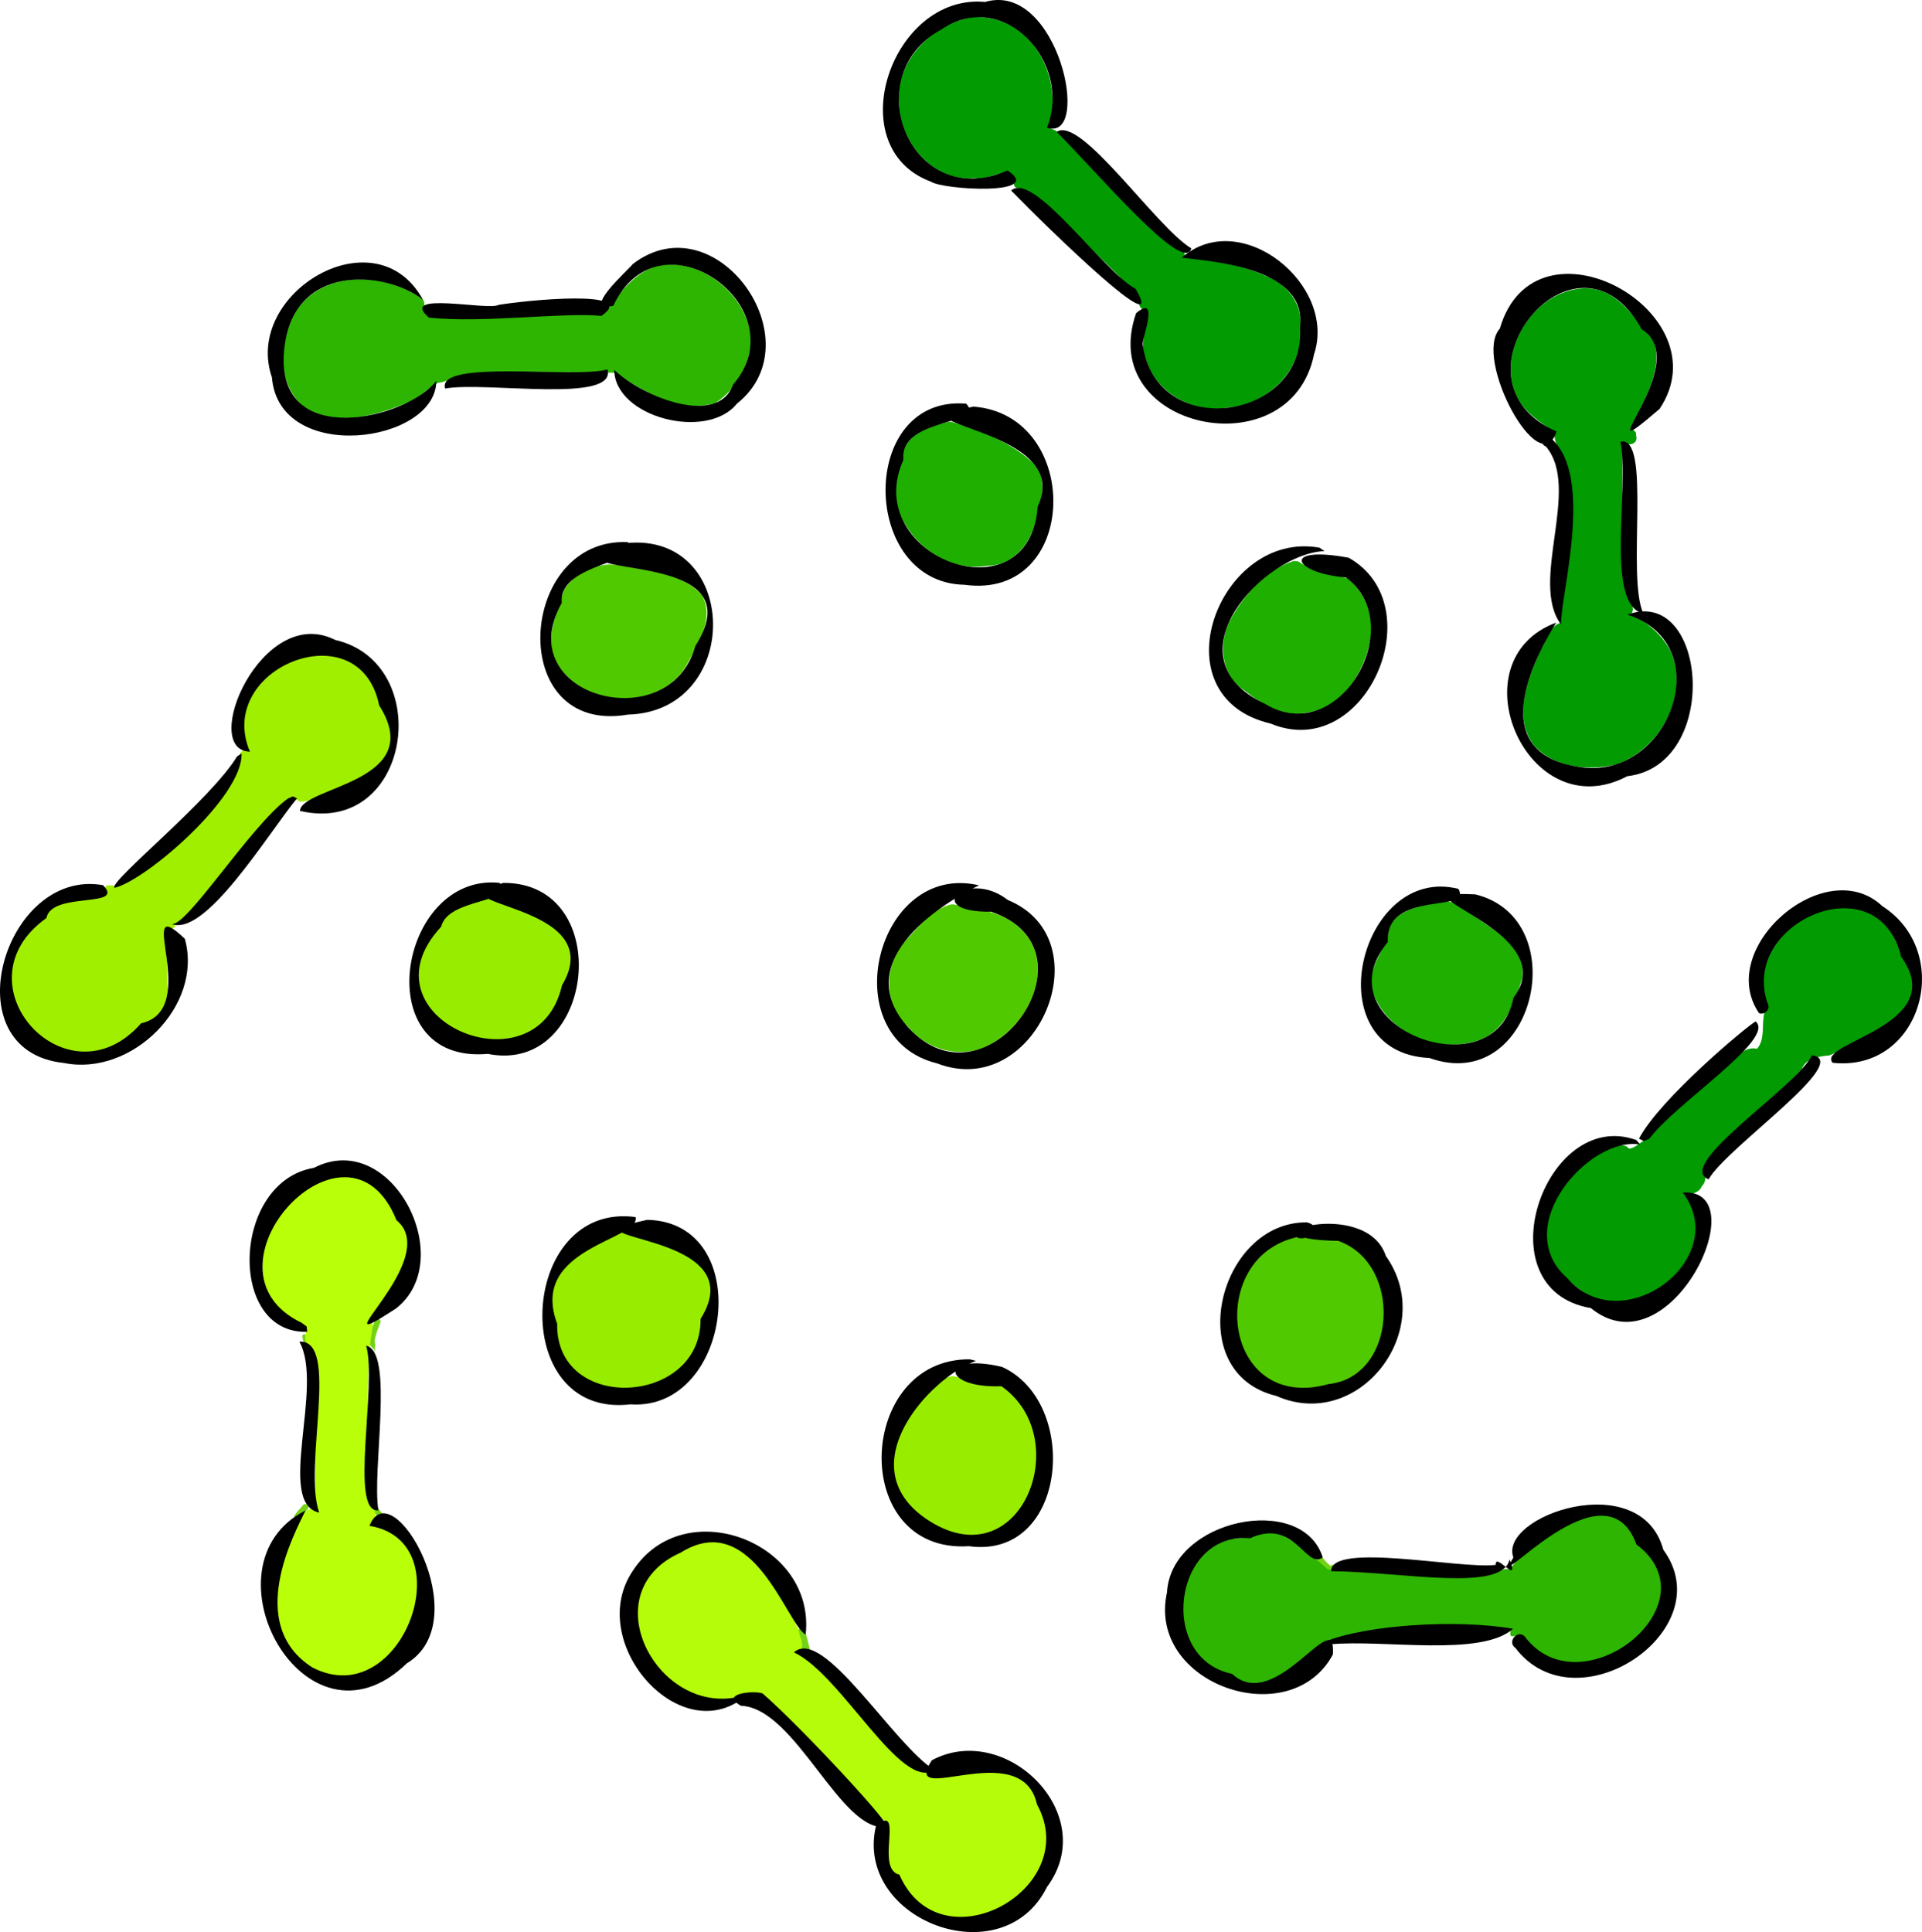 <?xml version="1.0" encoding="UTF-8" standalone="no"?>
<svg
   xmlns:dc="http://purl.org/dc/elements/1.1/"
   xmlns:cc="http://creativecommons.org/ns#"
   xmlns:rdf="http://www.w3.org/1999/02/22-rdf-syntax-ns#"
   xmlns:svg="http://www.w3.org/2000/svg"
   xmlns="http://www.w3.org/2000/svg"
   xmlns:sodipodi="http://sodipodi.sourceforge.net/DTD/sodipodi-0.dtd"
   xmlns:inkscape="http://www.inkscape.org/namespaces/inkscape"
   width="142.885mm"
   height="143.635mm"
   viewBox="0 0 142.885 143.635"
   version="1.1"
   id="svg308"
   inkscape:version="1.0.2 (e86c870879, 2021-01-15)"
   sodipodi:docname="pasqal.svg">
  <defs
     id="defs302" />
  <sodipodi:namedview
     id="base"
     pagecolor="#ffffff"
     bordercolor="#666666"
     borderopacity="1.0"
     inkscape:pageopacity="0.0"
     inkscape:pageshadow="2"
     inkscape:zoom="0.35"
     inkscape:cx="261.4477"
     inkscape:cy="220.00678"
     inkscape:document-units="mm"
     inkscape:current-layer="layer1"
     inkscape:document-rotation="0"
     showgrid="false"
     inkscape:window-width="1770"
     inkscape:window-height="991"
     inkscape:window-x="26"
     inkscape:window-y="23"
     inkscape:window-maximized="0"
     fit-margin-top="0"
     fit-margin-left="0"
     fit-margin-right="0"
     fit-margin-bottom="0" />
  <g
     inkscape:label="Calque 1"
     inkscape:groupmode="layer"
     id="layer1"
     transform="translate(-36.659,-89.957)">
    <path
       style="fill:#51c900;fill-opacity:1;stroke:none;stroke-width:0.154"
       d="m 107.401,157.186 c -1.454,0.323 -2.432,1.665 -3.42,2.691 -1.616,1.752 -1.71,4.789 0.17,6.397 1.459,1.834 4.196,2.49 6.242,1.263 2.358,-1.351 4.147,-4.406 3.125,-7.108 -0.763,-1.843 -2.718,-2.816 -4.634,-2.882 -0.518,-0.037 -0.965,-0.37 -1.484,-0.361 z"
       id="path1465" />
    <path
       style="fill:#51c900;fill-opacity:1;stroke:none;stroke-width:0.154"
       d="m 81.88,131.924 c -1.27,0.089 -2.61,0.795 -3.289,1.881 -0.57,1.742 -1.518,3.763 -0.507,5.529 2.069,3.307 7.784,3.499 9.695,-0.062 0.794,-1.489 2.006,-3.365 1.076,-5.047 -1.447,-1.697 -3.916,-1.781 -5.951,-2.222 -0.339,-0.046 -0.681,-0.085 -1.024,-0.079 z"
       id="path1467" />
    <path
       style="fill:#1eaf01;fill-opacity:1;stroke:none;stroke-width:0.154"
       d="m 107.168,121.319 c -1.363,0.325 -3.222,0.892 -3.409,2.539 -0.511,1.639 -0.89,3.532 0.171,5.05 1.236,2.091 3.658,3.539 6.131,3.109 1.901,0.002 3.231,-1.648 3.61,-3.379 0.444,-1.435 0.973,-3.302 -0.399,-4.429 -1.651,-1.462 -3.793,-2.281 -5.881,-2.887 -0.074,-0.009 -0.149,-0.006 -0.223,-0.003 z"
       id="path1469" />
    <path
       style="fill:#2db501;fill-opacity:1;stroke:none;stroke-width:0.154"
       d="m 86.502,109.623 c -2.075,-0.051 -3.472,1.695 -4.584,3.202 -0.778,0.887 -2.282,0.302 -3.374,0.552 -3.293,0.034 -6.666,0.538 -9.916,0.049 -0.844,-0.088 -0.042,-1.057 -0.72,-1.327 -2.684,-1.876 -7.01,-2.051 -9.112,0.785 -1.37,2.114 -1.675,5.455 0.376,7.248 2.318,1.615 5.389,0.762 7.779,-0.241 0.892,-0.276 1.481,-1.131 2.28,-1.471 0.787,-0.083 1.487,-0.666 2.322,-0.612 3.614,-0.339 7.249,-0.137 10.872,-0.141 2.125,1.423 4.744,3.04 7.397,2.263 1.571,-0.992 2.602,-2.906 2.685,-4.752 -0.23,-2.927 -3.064,-5.565 -6.004,-5.556 z"
       id="path1471" />
    <path
       style="fill:#029b01;fill-opacity:1;stroke:none;stroke-width:0.154"
       d="m 109.026,91.216 c -3.035,0.484 -5.843,3.262 -5.535,6.485 0.103,2.894 2.553,5.777 5.613,5.498 0.894,0.127 1.738,-0.444 2.576,-0.418 0.661,0.194 -0.009,1.183 0.729,1.153 2.031,0.784 3.321,2.724 4.943,4.09 1.338,1.411 2.92,2.694 4.036,4.264 -0.154,0.424 0.132,0.681 0.464,0.795 0.275,1.177 -0.602,2.367 -0.016,3.535 0.737,2.562 3.568,4.128 6.149,3.632 2.971,-0.221 5.637,-2.896 5.356,-5.959 0.182,-1.738 -1.017,-3.259 -2.606,-3.827 -1.876,-0.874 -4.077,-1.139 -6.037,-1.391 0.229,-0.629 -0.741,-0.519 -0.99,-0.916 -3.055,-2.517 -5.603,-5.611 -8.43,-8.376 -0.229,-0.283 -0.836,-0.154 -0.568,-0.684 0.854,-3.248 -1.083,-7.294 -4.597,-7.812 -0.36,-0.05 -0.724,-0.081 -1.087,-0.069 z"
       id="path1473" />
    <path
       style="fill:#1eaf01;fill-opacity:1;stroke:none;stroke-width:0.154"
       d="m 132.819,131.668 c -2.056,0.647 -3.617,2.452 -4.652,4.285 -0.976,1.686 -0.779,4.222 0.984,5.325 1.347,1.057 2.983,2.068 4.773,1.634 2.571,-0.366 4.153,-3.014 4.601,-5.373 0.343,-1.672 -0.37,-3.522 -1.679,-4.581 -1.245,-0.347 -2.573,-0.502 -3.658,-1.254 -0.12,-0.033 -0.246,-0.047 -0.37,-0.036 z"
       id="path1475" />
    <path
       style="fill:#029b01;fill-opacity:1;stroke:none;stroke-width:0.154"
       d="m 154.327,111.393 c -3.611,0.222 -6.405,4.556 -4.983,7.914 0.59,1.268 1.785,2.044 2.907,2.766 -0.189,1.058 0.89,1.814 0.946,2.866 0.743,3.738 -0.125,7.652 -0.542,11.324 -0.826,0.248 -1.042,1.4 -1.48,2.06 -0.956,2.119 -2.07,4.942 -0.485,7.037 1.485,1.67 4.066,1.943 6.127,1.424 3.256,-1.123 5.495,-5.191 4.023,-8.442 -0.63,-1.209 -1.749,-2.142 -2.917,-2.729 0.455,-0.636 -0.471,-1.354 -0.444,-2.058 -0.405,-3.535 -0.131,-7.138 -0.231,-10.7 0.477,0.277 1.246,0.146 1.035,-0.552 0.074,-0.453 -0.593,-0.333 -0.204,-0.761 0.812,-1.924 2.203,-4.054 1.541,-6.225 -1.468,-1.659 -2.727,-4.05 -5.293,-3.923 z"
       id="path1477" />
    <path
       style="fill:#1eaf01;fill-opacity:1;stroke:none;stroke-width:0.154"
       d="m 143.167,157.133 c -1.337,0.222 -3.274,0.718 -3.333,2.376 -0.505,1.474 -1.821,2.951 -0.972,4.577 1.304,2.969 5.301,4.382 8.202,3.006 1.657,-0.907 2.272,-2.814 2.786,-4.497 0.198,-2.217 -2.087,-3.462 -3.63,-4.569 -0.921,-0.678 -1.84,-1.456 -3.033,-0.896 z"
       id="path1479" />
    <path
       style="fill:#029b01;fill-opacity:1;stroke:none;stroke-width:0.109"
       d="m 173.477,157.436 c -3.107,0.146 -6.127,3.033 -5.697,6.258 0.089,0.525 0.417,1.068 0.048,1.549 -0.23,0.864 0.089,1.964 -0.548,2.679 -1.138,-0.236 -1.774,1.019 -2.584,1.578 -1.963,1.709 -3.909,3.447 -5.797,5.23 -0.34,0.206 -0.851,0.667 -1.155,0.608 -0.398,-0.513 -1.201,-0.027 -1.687,0.133 -2.358,1.167 -4.268,3.546 -4.448,6.224 -0.06,2.012 1.541,3.585 3.141,4.552 2.632,1.329 5.925,-0.265 7.319,-2.67 0.929,-1.443 0.855,-3.403 -0.106,-4.813 0.379,-0.005 1.02,-0.117 1.22,-0.631 0.288,-0.304 0.323,-0.666 0.136,-1.004 0.086,-1.055 1.108,-1.735 1.747,-2.485 1.789,-1.792 3.815,-3.343 5.533,-5.203 0.327,-0.849 1.285,-0.943 2.06,-1.026 0.996,-0.383 1.877,-1.04 2.858,-1.476 1.404,-0.825 3.272,-1.835 3.336,-3.684 -0.074,-1.371 -0.948,-2.528 -1.455,-3.765 -0.77,-1.389 -2.354,-2.17 -3.923,-2.055 z"
       id="path1492" />
    <path
       style="fill:#98ec00;fill-opacity:1;stroke:none;stroke-width:0.109"
       d="m 107.429,192.266 c -0.977,0.151 -1.52,1.163 -2.207,1.778 -1.593,1.707 -2.718,4.25 -1.806,6.554 1.009,1.924 3.083,3.307 5.248,3.486 2.517,0.135 4.55,-2.099 4.929,-4.457 0.521,-2.438 -0.335,-5.279 -2.506,-6.642 -0.956,-0.15 -1.971,-0.085 -2.868,-0.541 -0.255,-0.086 -0.517,-0.18 -0.79,-0.178 z"
       id="path1494" />
    <path
       style="fill:#51c900;fill-opacity:1;stroke:none;stroke-width:0.109"
       d="m 132.583,181.935 c -2.181,0.808 -3.804,2.876 -3.986,5.203 -0.338,2.624 1.38,5.669 4.171,5.967 1.99,0.104 4.351,-0.18 5.655,-1.87 1.367,-1.904 1.462,-4.611 0.445,-6.692 -0.757,-1.388 -2.159,-2.544 -3.814,-2.488 -0.822,-0.046 -1.65,-0.115 -2.47,-0.12 z"
       id="path1496" />
    <path
       style="fill:#98ec00;fill-opacity:1;stroke:none;stroke-width:0.109"
       d="m 82.805,181.547 c -1.865,1 -4.241,1.885 -4.98,4.071 -0.451,1.309 0.228,2.618 0.328,3.927 0.42,2.293 2.788,3.8 5.042,3.598 2.654,0.145 5.355,-1.855 5.578,-4.585 0.195,-1.16 1.106,-2.264 0.588,-3.479 -0.806,-1.924 -3.081,-2.418 -4.854,-3.039 -0.567,-0.153 -1.127,-0.407 -1.702,-0.493 z"
       id="path1498" />
    <path
       style="fill:#98ec00;fill-opacity:1;stroke:none;stroke-width:0.109"
       d="m 72.078,156.981 c -1.164,0.314 -2.308,0.888 -2.892,2.001 -1.058,1.307 -1.829,3.128 -1.198,4.789 1.01,2.457 3.866,3.832 6.439,3.374 2.003,-0.128 3.535,-1.867 4.068,-3.703 0.428,-1.149 1.04,-2.56 0.145,-3.659 -1.349,-1.795 -3.718,-2.205 -5.663,-3.051 -0.303,0.025 -0.601,0.177 -0.899,0.249 z"
       id="path1500" />
    <path
       style="fill:#a0ef01;fill-opacity:1;stroke:none;stroke-width:0.109"
       d="m 60.402,138.652 c -2.231,0.1 -4.378,1.566 -5.303,3.589 -0.382,1.115 -0.42,2.383 0.038,3.483 -0.509,-0.147 -0.787,0.328 -0.687,0.776 -0.383,1.925 -1.873,3.408 -3.138,4.841 -1.706,1.687 -3.559,3.405 -5.753,4.384 -0.327,0.269 -1.157,-0.262 -1.099,0.387 0.188,0.613 -0.752,0.526 -1.107,0.653 -1.159,0.23 -2.681,0.197 -3.363,1.355 -1.278,1.195 -2.571,2.687 -2.509,4.551 0.02,3.078 2.98,5.895 6.092,5.442 1.84,-0.125 3.076,-1.663 4.602,-2.497 0.775,-0.561 1.046,-1.529 0.92,-2.448 0.021,-1.371 -0.135,-2.795 -0.049,-4.139 0.278,0.042 0.687,-0.031 0.636,-0.375 1.269,-0.804 2.075,-2.173 3.072,-3.273 1.702,-2.009 3.213,-4.239 5.261,-5.912 0.32,-0.337 0.639,-0.097 0.933,0.083 1.144,-0.008 2.138,-0.801 3.192,-1.168 1.517,-0.676 3.489,-1.605 3.581,-3.516 -0.01,-1.413 -0.884,-2.573 -1.285,-3.875 -0.703,-1.53 -2.376,-2.425 -4.033,-2.341 z"
       id="path1502" />
    <path
       style="fill:#73d216;stroke:none;stroke-width:0.215"
       id="path1504"
       d="m 95.975,211.35 c 0.137,0.294 0.257,1.261 0.473,1.489 0.088,0.093 0.23,0.111 0.346,0.166 0.006,0.01 0.02,0.001 0.014,-0.008 v 0 c 0.023,-0.096 0.068,-0.189 0.069,-0.287 0,-0.126 -0.038,-0.25 -0.066,-0.373 -0.075,-0.335 -0.215,-0.814 -0.307,-1.141 -0.109,-0.374 -0.638,-0.219 -0.528,0.155 z" />
    <path
       style="fill:#73d216;stroke:none;stroke-width:0.215"
       id="path1506"
       d="m 134.548,205.918 c 0.225,0.211 0.542,0.79 0.908,0.823 0.277,0.025 0.414,-0.164 0.61,-0.304 0.011,5.3e-4 0.012,-0.016 0,-0.016 v 0 c -0.181,-0.097 -0.218,-0.151 -0.431,-0.131 -0.093,0.009 0.122,0.207 -0.132,0.017 -0.185,-0.138 -0.495,-0.519 -0.621,-0.663 -0.194,-0.237 -0.529,0.037 -0.335,0.274 z" />
    <path
       style="fill:#73d216;stroke:none;stroke-width:0.215"
       id="path1508"
       d="m 64.526,188.13 c -0.134,0.438 -0.54,1.168 -0.418,1.646 0.066,0.257 0.161,0.297 0.345,0.477 0.036,0.06 0.071,0.119 0.107,0.179 0.004,0.011 0.019,0.005 0.015,-0.006 v 0 c -0.015,-0.068 -0.03,-0.136 -0.044,-0.204 0.006,-0.099 0.02,-0.198 0.019,-0.297 -0.002,-0.173 -0.049,-0.149 -0.028,-0.32 0.056,-0.456 0.25,-0.883 0.408,-1.309 0.117,-0.285 -0.287,-0.451 -0.404,-0.166 z" />
    <path
       style="fill:#73d216;stroke:none;stroke-width:0.215"
       id="path1510"
       d="m 59.132,189.325 c 0.161,0.732 0.05,0.399 0.308,1.007 0.002,0.011 0.018,0.009 0.016,-0.003 v 0 c 0.052,-0.663 0.057,-0.31 -0.045,-1.059 -0.038,-0.197 -0.317,-0.143 -0.278,0.054 z" />
    <path
       style="fill:#73d216;stroke:none;stroke-width:0.215"
       id="path1512"
       d="m 59.176,201.856 c -0.241,0.345 -0.834,0.757 -0.673,1.244 0.02,0.061 0.098,0.083 0.148,0.125 0.006,0.01 0.02,0.001 0.014,-0.009 v 0 c 0.075,-0.156 -0.028,0.042 0.183,-0.218 0.092,-0.113 0.172,-0.234 0.259,-0.35 0.137,-0.163 0.273,-0.327 0.41,-0.49 0.214,-0.24 -0.125,-0.542 -0.339,-0.302 z" />
    <path
       style="fill:#73d216;stroke:none;stroke-width:0.215"
       id="path1514"
       d="m 64.271,202.098 c 0.278,0.368 0.469,0.611 0.728,0.983 0.037,0.053 0.301,0.472 0.387,0.55 0.065,0.06 0.15,0.093 0.226,0.139 0.005,0.01 0.019,0.003 0.014,-0.007 v 0 c 0.009,-0.089 0.038,-0.177 0.027,-0.266 -0.063,-0.536 -0.778,-1.225 -1.069,-1.649 -0.177,-0.222 -0.491,0.029 -0.314,0.251 z" />
    <path
       style="fill:#b9ff09;fill-opacity:1;stroke:none;stroke-width:0.109"
       d="m 62.081,177.432 c -2.46,0.192 -4.408,2.2 -5.416,4.327 -0.97,1.995 -0.563,4.69 1.34,5.987 0.495,0.435 1.621,0.61 1.376,1.499 -0.2,0.653 0.626,0.891 0.674,1.502 0.478,1.792 0.037,3.684 0.086,5.528 -0.028,1.979 -0.147,4.088 0.076,5.995 -0.636,-0.478 -1.126,0.342 -1.314,0.854 -1.188,2.517 -2.294,5.504 -1.254,8.256 0.814,1.953 2.894,3.512 5.081,3.086 2.442,-0.254 3.975,-2.611 4.691,-4.747 0.709,-1.954 0.291,-4.543 -1.57,-5.71 -0.435,-0.406 -1.128,-0.437 -1.55,-0.789 0.211,-0.341 0.419,-0.759 0.093,-1.123 -0.763,-1.107 -0.306,-2.545 -0.431,-3.792 0.056,-2.779 -0.021,-5.593 0.211,-8.349 0.03,-0.534 0.189,-1.084 0.191,-1.605 -0.209,-0.138 -0.378,-0.017 -0.152,-0.322 1.139,-1.931 3.01,-3.832 2.7,-6.259 -0.385,-0.858 -0.983,-1.623 -1.43,-2.458 -0.743,-1.135 -2.011,-1.959 -3.402,-1.882 z"
       id="path1516" />
    <path
       style="fill:#b4fc09;fill-opacity:1;stroke:none;stroke-width:0.109"
       d="m 89.461,204.598 c -1.487,0.071 -2.82,0.968 -3.944,1.879 -2.042,1.802 -1.77,5.113 -0.173,7.115 1.304,1.847 3.71,3.084 5.973,2.547 0.651,-0.312 1.5,-0.338 2.154,-0.166 3.049,2.974 5.964,6.079 8.827,9.231 0.749,0.519 0.253,1.562 0.403,2.333 -0.006,0.655 -0.135,1.386 0.548,1.733 0.781,0.929 1.338,2.103 2.493,2.655 2.308,1.344 5.263,0.285 7.027,-1.484 1.204,-1.171 1.927,-2.854 1.658,-4.544 -0.228,-1.169 -0.684,-2.35 -1.395,-3.31 -1.427,-1.255 -3.475,-0.852 -5.197,-0.683 -0.702,0.048 -1.54,0.301 -2.194,-0.027 -0.344,-0.422 -1.036,-0.25 -1.409,-0.699 -3.008,-2.351 -4.876,-5.883 -7.987,-8.114 -0.37,-0.193 -0.419,-0.341 -0.02,-0.477 0.217,-0.46 -0.147,-1.004 -0.199,-1.483 -0.998,-2.085 -2.278,-4.113 -4.029,-5.648 -0.704,-0.606 -1.607,-0.917 -2.535,-0.857 z"
       id="path1518" />
    <path
       style="fill:#2db501;fill-opacity:1;stroke:none;stroke-width:0.109"
       d="m 155.698,202.598 c -2.22,0.1 -3.992,1.663 -5.714,2.897 -0.375,0.306 -0.865,0.69 -1.01,1.118 -0.905,-0.14 -1.676,0.659 -2.599,0.501 -3.674,0.081 -7.34,-0.225 -11.003,-0.479 -1.079,-0.963 -2.19,-1.95 -3.49,-2.6 -1.174,-0.457 -2.343,0.318 -3.531,0.31 -2.772,0.508 -4.218,3.725 -3.679,6.309 0.309,1.742 1.567,3.299 3.302,3.771 0.785,0.482 1.698,0.845 2.631,0.575 2.34,-0.618 3.706,-3.083 6.172,-3.426 3.943,-0.932 8.038,-0.864 12.048,-0.521 0.297,0.028 -0.125,0.648 0.372,0.543 0.841,-0.304 1.184,0.798 1.855,1.083 1.308,1.033 3.121,1.05 4.647,0.566 2.286,-0.841 4.604,-2.908 4.452,-5.539 -0.035,-1.653 -1.593,-2.582 -2.286,-3.938 -0.5,-0.688 -1.264,-1.278 -2.164,-1.169 z"
       id="path1520" />
    <g
       id="g1037-3-1"
       style="display:inline"
       transform="translate(28.852,83.298)">
      <path
         id="path876-6-9"
         style="fill:#000000;stroke:none;stroke-width:0.215"
         d="m 80.59,72.477 c -7.661,-1.797 -10.876,11.324 -3.125,13.233 7.363,2.846 12.481,-9.166 5.271,-12.142 -3.073,-2.387 -6.481,0.932 -1.245,0.87 8.233,2.77 0.007,14.676 -5.874,8.905 -5.332,-5.326 3.097,-9.972 4.973,-10.865 z" />
      <path
         id="path878-7-4"
         style="fill:#000000;stroke:none;stroke-width:0.215"
         d="m 79.638,36.67 c -8.044,-0.673 -7.907,13.324 -0.129,13.462 8.585,1.181 8.792,-12.622 0.675,-13.243 -7.332,1.305 7.598,1.464 4.766,7.425 -0.607,8.469 -13.239,3.733 -9.982,-3.469 -0.318,-3.191 6.175,-2.531 4.67,-4.176 z" />
      <path
         id="path880-5-7"
         style="fill:#000000;stroke:none;stroke-width:0.215"
         d="m 105.901,47.376 c -7.465,-1.347 -12.198,11.072 -3.631,13.075 7.034,2.938 12.123,-8.748 5.805,-12.327 -5.016,-0.94 -4.231,1.125 -0.207,1.465 4.742,3.503 -0.466,12.772 -6.028,9.39 -7.387,-3.451 -0.003,-11.191 4.433,-11.349 l -0.372,-0.254 z" />
      <path
         id="path884-3-8"
         style="fill:#000000;stroke:none;stroke-width:0.215"
         d="m 116.232,72.74 c -7.358,-1.865 -10.783,12.17 -2.154,12.573 7.793,2.789 10.844,-10.337 3.41,-12.165 -7.08,-0.339 6.687,2.616 2.834,7.685 -1.397,7.124 -14.494,2.069 -9.341,-4.145 -0.183,-3.945 6.297,-2.086 5.251,-3.948 z" />
      <path
         id="path886-5-4"
         style="fill:#000000;stroke:none;stroke-width:0.215"
         d="m 104.963,97.53 c -6.575,-0.052 -9.379,11.183 -2.28,12.902 6.164,2.73 12.027,-4.952 8.153,-10.396 -1.483,-4.547 -11.61,-1.256 -3.546,-1.129 4.827,1.699 4.392,10.099 -0.714,10.647 -7.911,2.187 -9.184,-9.364 -2.384,-10.916 0.788,0.392 2.138,-0.756 0.771,-1.107 z" />
      <path
         id="path888-6-5"
         style="fill:#000000;stroke:none;stroke-width:0.215"
         d="m 79.915,107.713 c -8.452,-0.093 -9.027,14.469 -0.077,13.893 7.34,1.004 8.273,-10.668 2.481,-13.322 -4.608,-1.122 -4.648,1.592 -0.063,1.432 5.586,3.89 1.376,14.576 -5.586,9.865 -5.814,-3.972 0.326,-10.555 3.695,-11.753 l -0.45,-0.114 z" />
      <path
         id="path890-2-0"
         style="fill:#000000;stroke:none;stroke-width:0.215"
         d="m 44.943,72.294 c -7.513,-0.781 -9.909,13.514 -0.875,12.712 8.018,1.606 9.541,-12.758 1.161,-12.71 -6.036,1.747 8.096,1.346 4.358,7.616 -1.866,8.147 -15.264,2.405 -8.982,-4.364 0.535,-2.183 5.721,-1.729 4.338,-3.254 z" />
      <path
         id="path892-9-3"
         style="fill:#000000;stroke:none;stroke-width:0.215"
         d="m 54.473,46.963 c -8.198,-0.375 -9.113,14.38 0.008,12.821 8.86,-0.225 8.35,-14.54 -1.031,-12.611 -5.365,2.78 10.865,-0.043 6.049,7.513 -1.899,6.92 -13.86,3.751 -9.926,-3.206 -0.339,-3.038 6.614,-3.004 4.899,-4.517 z" />
      <path
         id="path894-1-6"
         style="fill:#000000;stroke:none;stroke-width:0.215"
         d="m 55.054,97.137 c -8.75,-1.18 -9.572,15.029 -0.376,13.923 7.559,0.525 9.34,-13.54 1.245,-13.717 -7.518,1.63 8.177,0.685 3.965,7.368 0.08,6.446 -10.778,7.054 -10.66,0.353 -2.14,-5.678 6.249,-6.21 5.827,-7.927 z" />
      <path
         id="path896-2-1"
         style="fill:#000000;stroke:none;stroke-width:0.215"
         d="m 67.702,128.176 c 0.76,-6.875 -9.041,-10.616 -12.855,-4.736 -3.619,5.365 3.71,13.569 8.566,9.156 -6.374,2.294 -11.902,-7.457 -4.986,-10.522 5.355,-3.339 7.884,5.387 9.275,6.101 z" />
      <path
         id="path904-7-0"
         style="fill:#000000;stroke:none;stroke-width:0.215"
         d="m 62.893,133.469 c 4.091,0.169 7.4,9.482 10.815,9.006 0.739,0.212 -6.238,-7.328 -9.2,-9.917 -0.578,-0.248 -3.265,-0.009 -1.615,0.911 z" />
      <path
         id="path906-0-6"
         style="fill:#000000;stroke:none;stroke-width:0.215"
         d="m 66.831,129.5 c 3.562,1.672 7.936,10.349 10.46,8.752 -2.982,-1.784 -8.29,-10.752 -10.46,-8.752 z" />
      <path
         id="path908-9-3"
         style="fill:#000000;stroke:none;stroke-width:0.215"
         d="m 72.937,142.363 c -1.698,7.04 9.412,11.25 12.704,4.575 4.022,-5.39 -3.063,-12.366 -8.561,-9.417 -2.4,3.652 6.679,-1.888 7.818,3.281 3.467,6.282 -7.189,12.181 -10.231,5.223 -1.86,-0.43 0.433,-5.364 -1.73,-3.662 z" />
      <path
         id="path910-3-2"
         style="fill:#000000;stroke:none;stroke-width:0.215"
         d="m 106.144,122.445 c -1.505,-4.85 -11.269,-2.872 -11.579,2.591 -1.524,6.85 9.181,10.51 12.333,4.617 0.258,-3.887 -4.21,4.481 -7.5,1.442 -5.573,-1.151 -4.374,-10.586 1.342,-10.081 3.337,-1.532 4.126,2.337 5.405,1.43 z" />
      <path
         id="path916-6-0"
         style="fill:#000000;stroke:none;stroke-width:0.215"
         d="m 106.69,128.902 c 3.96,-0.384 11.2,0.965 13.601,-1.157 -4.222,-0.731 -10.922,-0.292 -14.008,0.965 l 0.407,0.194 z" />
      <path
         id="path918-0-6"
         style="fill:#000000;stroke:none;stroke-width:0.215"
         d="m 120.456,129.157 c 4.516,5.984 15.381,-1.302 11.007,-7.282 -1.689,-6.204 -12.282,-2.503 -11.15,0.57 -1.896,3.101 6.798,-7.425 9.151,-0.968 5.922,4.452 -4.173,12.392 -8.311,6.834 -0.543,-0.537 -1.328,0.418 -0.697,0.847 z" />
      <path
         id="path922-6-1"
         style="fill:#000000;stroke:none;stroke-width:0.215"
         d="m 106.769,123.464 c 5.354,0.048 12.754,1.595 13.257,-0.88 0.836,2.073 -1.105,-0.608 -1.023,0.409 -2.555,0.346 -12.281,-1.726 -12.234,0.471 z" />
      <path
         id="path936-2-5"
         style="fill:#000000;stroke:none;stroke-width:0.215"
         d="m 139.227,81.279 c -2.141,-5.982 8.162,-10.609 9.915,-3.497 3.698,5.136 -6.352,6.374 -5.097,7.884 6.596,0.729 9.112,-8.162 3.699,-11.644 -4.253,-4.003 -12.465,3.138 -9.165,7.957 0.398,0.173 0.874,-0.296 0.648,-0.7 z" />
      <path
         id="path938-6-5"
         style="fill:#000000;stroke:none;stroke-width:0.215"
         d="m 129.447,91.409 c -6.786,-2.439 -11.498,11.117 -3.367,12.499 5.897,4.818 12.409,-8.969 6.83,-8.593 3.706,4.925 -4.521,11.093 -8.605,6.345 -4.293,-3.8 1.665,-10.563 5.445,-9.91 l -0.304,-0.341 z" />
      <path
         id="path940-1-4"
         style="fill:#000000;stroke:none;stroke-width:0.215"
         d="m 130.406,91.33 c 1.973,-2.655 9.483,-7.472 7.914,-8.735 -0.726,0.422 -7.112,5.752 -8.668,8.712 l 0.338,0.175 0.415,-0.152 z" />
      <path
         id="path942-8-7"
         style="fill:#000000;stroke:none;stroke-width:0.215"
         d="m 134.826,94.334 c 1.321,-2.355 10.781,-8.812 7.684,-9.228 -1.025,2.258 -10.286,8.19 -7.684,9.228 z" />
      <path
         id="path944-7-6"
         style="fill:#000000;stroke:none;stroke-width:0.215"
         d="m 123.523,38.736 c -8.712,-3.786 1.452,-16.433 6.333,-7.595 4.035,2.488 -4.69,11.085 1.326,5.918 4.816,-7.188 -9.245,-15.002 -11.876,-5.97 -2.018,2.218 2.996,11.482 4.217,7.648 z" />
      <path
         id="path946-9-5"
         style="fill:#000000;stroke:none;stroke-width:0.215"
         d="m 122.734,39.852 c 2.634,3.115 -1.256,10.043 1.121,13.234 0.014,-2.555 2.662,-11.67 -1.125,-14.134 -0.386,0.137 -0.413,0.767 0.005,0.9 z" />
      <path
         id="path948-2-6"
         style="fill:#000000;stroke:none;stroke-width:0.215"
         d="m 128.272,39.497 c 0.708,3.414 -1.203,12.083 1.711,12.784 -1.294,-2.688 0.653,-13.309 -1.711,-12.784 z" />
      <path
         id="path950-0-9"
         style="fill:#000000;stroke:none;stroke-width:0.215"
         d="m 123.495,52.945 c -7.567,2.811 -2.14,15.347 5.287,11.418 7.001,-0.803 5.952,-14.208 0.009,-12.012 6.927,2.23 3.032,12.558 -3.733,11.301 -7.26,-1.188 -2.677,-8.865 -1.563,-10.707 z" />
      <path
         id="path952-2-3"
         style="fill:#000000;stroke:none;stroke-width:0.215"
         d="m 82.978,20.824 c 2.825,2.907 11.727,11.548 9.256,7.309 -2.4,-1.256 -7.615,-8.813 -9.256,-7.309 z" />
      <path
         id="path954-3-7"
         style="fill:#000000;stroke:none;stroke-width:0.215"
         d="m 86.365,16.464 c 3.065,3.07 9.472,10.662 10.008,8.662 -2.641,-1.597 -8.212,-9.891 -10.008,-8.662 z" />
      <path
         id="path956-7-4"
         style="fill:#000000;stroke:none;stroke-width:0.215"
         d="M 82.713,19.328 C 75.544,22.51 71.408,12.317 77.78,8.859 82.413,5.688 87.568,11.314 85.64,16.154 89.03,17.251 86.464,5.215 81.042,6.803 74.064,6.152 70.189,17.629 77.004,20.16 c 0.905,0.623 8.559,1.048 5.709,-0.831 z" />
      <path
         id="path958-5-5"
         style="fill:#000000;stroke:none;stroke-width:0.215"
         d="m 92.271,29.936 c -3.047,8.644 11.485,11.71 13.227,3.056 1.725,-5.182 -5.475,-10.989 -9.839,-7.176 2.552,0.309 9.359,0.797 8.795,5.184 0.464,6.876 -10.679,8.604 -11.704,1.24 0.022,-0.567 1.242,-3.729 -0.479,-2.304 z" />
      <path
         id="path960-9-2"
         style="fill:#000000;stroke:none;stroke-width:0.215"
         d="m 39.259,28.955 c -3.508,-6.447 -13.405,-0.495 -11.236,5.759 0.529,6.506 12.225,4.91 12.222,0.252 -2.147,2.849 -11.953,5.201 -11.322,-2.181 0.548,-6.642 7.56,-6.035 10.337,-3.83 z" />
      <path
         id="path962-2-5"
         style="fill:#000000;stroke:none;stroke-width:0.215"
         d="m 39.689,30.269 c 4.006,0.426 9.928,-0.405 12.829,-0.127 2.899,-2.017 -5.643,-1.161 -7.656,-0.815 -0.762,0.443 -7.498,-1.064 -5.173,0.942 z" />
      <path
         id="path964-2-4"
         style="fill:#000000;stroke:none;stroke-width:0.215"
         d="m 40.898,35.544 c 3.014,-0.545 12.777,1.15 12.069,-1.423 -2.401,0.703 -12.726,-0.787 -12.069,1.423 z" />
      <path
         id="path966-8-7"
         style="fill:#000000;stroke:none;stroke-width:0.215"
         d="m 53.398,29.393 c 3.443,-7.348 13.832,0.155 8.901,5.866 -1.103,3.114 -6.625,0.978 -8.83,-1.101 0.043,3.533 6.898,5.286 9.124,2.51 5.872,-4.668 -1.569,-15.101 -7.734,-10.388 -0.407,0.507 -3.94,3.628 -1.461,3.114 z" />
      <path
         id="path968-9-4"
         style="fill:#000000;stroke:none;stroke-width:0.215"
         d="m 26.387,62.538 c -2.643,-6.232 8.164,-10.566 9.606,-3.444 3.648,5.743 -5.764,6.014 -5.892,7.85 8.304,1.91 10.088,-10.999 2.618,-12.715 -5.449,-2.751 -10.113,8.207 -6.332,8.31 z" />
      <path
         id="path970-7-4"
         style="fill:#000000;stroke:none;stroke-width:0.215"
         d="m 25.426,62.9 c -1.955,3.234 -9.53,9.292 -9.111,9.761 2.261,-0.492 9.589,-6.761 9.449,-9.992 l -0.338,0.231 z" />
      <path
         id="path972-3-3"
         style="fill:#000000;stroke:none;stroke-width:0.215"
         d="m 29.207,66.025 c -2.781,1.99 -7.776,9.965 -8.722,9.292 2.523,1.165 7.229,-6.665 9.405,-9.312 l -0.316,-0.14 -0.368,0.16 z" />
      <path
         id="path974-6-0"
         style="fill:#000000;stroke:none;stroke-width:0.215"
         d="M 15.467,72.466 C 8.132,71.144 4.071,84.809 12.575,85.684 c 5.017,1.012 10.364,-4.245 8.973,-9.233 -3.914,-3.742 1.357,5.253 -3.253,6.283 -5.478,6.249 -13.888,-2.951 -7.037,-7.827 0.392,-2.01 5.925,-0.697 4.209,-2.441 z" />
      <path
         id="path976-1-7"
         style="fill:#000000;stroke:none;stroke-width:0.215"
         d="m 30.231,104.998 c -8.287,-3.968 3.406,-16.699 7.051,-7.627 3.569,2.915 -6.309,10.65 -0.048,6.575 4.693,-3.626 -0.322,-13.449 -6.091,-10.466 -6.122,1.022 -6.447,12.384 -0.496,12.187 l -0.044,-0.396 -0.373,-0.273 z" />
      <path
         id="path978-2-8"
         style="fill:#000000;stroke:none;stroke-width:0.215"
         d="m 30.06,106.4 c 1.867,3.311 -1.775,11.998 1.475,12.709 -1.22,-3.474 1.576,-12.879 -1.475,-12.709 z" />
      <path
         id="path980-9-6"
         style="fill:#000000;stroke:none;stroke-width:0.215"
         d="m 35.028,106.701 c 0.832,2.886 -1.284,12.49 0.911,12.237 -0.501,-2.944 1.197,-11.817 -0.911,-12.237 z" />
      <path
         id="path982-3-8"
         style="fill:#000000;stroke:none;stroke-width:0.215"
         d="m 30.522,118.947 c -7.967,4.033 -0.057,18.7 7.531,11.367 5.316,-3.216 -1.148,-14.425 -2.776,-10.222 7.08,1.183 2.401,13.987 -4.253,10.526 -5.011,-3.208 -1.339,-9.929 -0.502,-11.671 z" />
    </g>
  </g>
</svg>
